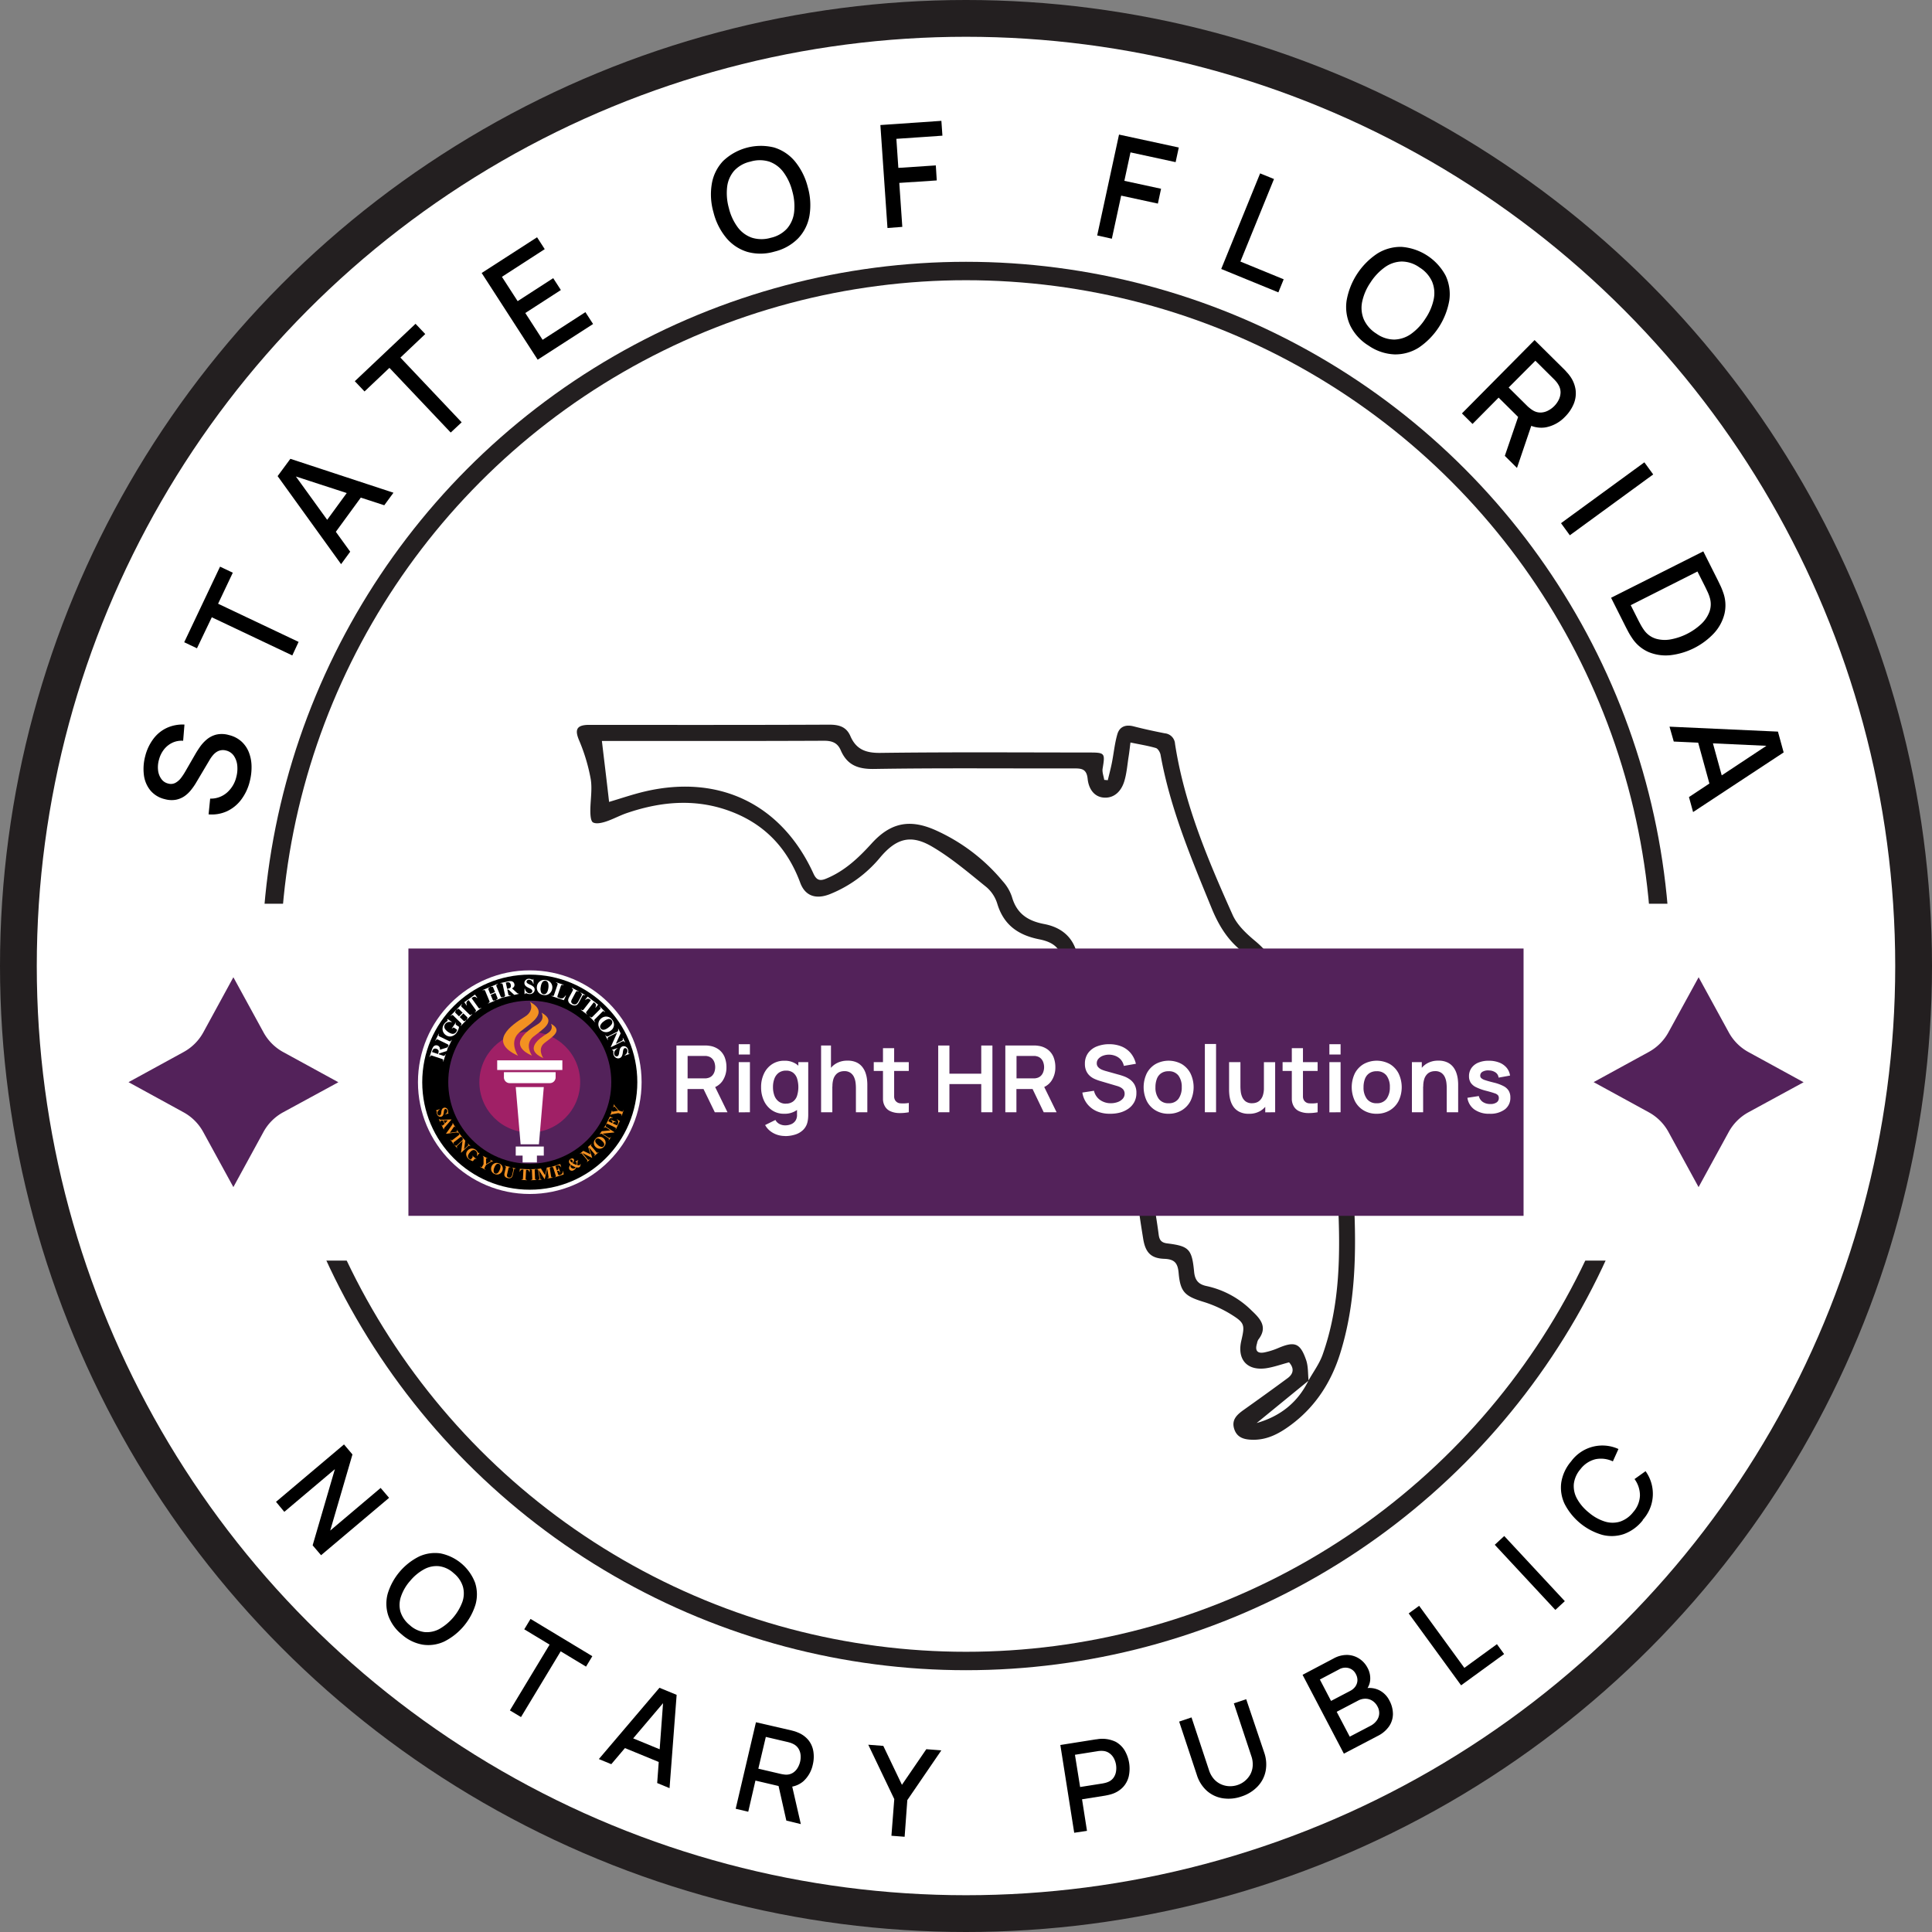 <svg xmlns="http://www.w3.org/2000/svg" viewBox="0 0 781.66 781.66"><rect x="0" y="0" width="781.66" height="781.66" fill="#808080" stroke="none"/><defs><style>.cls-1{fill:#231f20;}.cls-2{fill:#fff;}.cls-3{fill:#53225a;}.cls-4{fill:#f39122;}.cls-5{fill:#a02066;}</style></defs><g id="Layer_2" data-name="Layer 2"><g id="Layer_1-2" data-name="Layer 1"><circle class="cls-1" cx="390.83" cy="390.83" r="390.83"/><circle class="cls-2" cx="390.83" cy="390.83" r="375.95"/><path d="M111.67,607.62l27.51-23.22,3.42,4.05-9,30.8L154,602l3.42,4-27.52,23.22-3.41-4,9-30.82-20.46,17.27Z"/><path d="M162.56,661.29a17.16,17.16,0,0,1-5.5-7.74,15.36,15.36,0,0,1-.19-8.79,24.91,24.91,0,0,1,12.65-15,15.38,15.38,0,0,1,8.69-1.28,19,19,0,0,1,14,11.87,15.24,15.24,0,0,1,.19,8.78,25,25,0,0,1-12.65,15,15.21,15.21,0,0,1-8.69,1.28A17.08,17.08,0,0,1,162.56,661.29Zm3.21-3.8a10.8,10.8,0,0,0,5.95,2.82,10.61,10.61,0,0,0,6.05-1.25,21.06,21.06,0,0,0,9.32-11,10.46,10.46,0,0,0,.2-6.13,11.23,11.23,0,0,0-3.74-5.45,10.74,10.74,0,0,0-5.94-2.82,10.44,10.44,0,0,0-6,1.24,19.44,19.44,0,0,0-5.67,4.7,18.5,18.5,0,0,0-3.7,6.32A10.36,10.36,0,0,0,162,652,11.35,11.35,0,0,0,165.77,657.49Z"/><path d="M206.3,692l16.06-26.61-10.25-6.19,2.54-4.21,25,15.08-2.55,4.22-10.25-6.19-16.06,26.6Z"/><path d="M242.29,711.69l24.52-28.84,6.95,2.86-2.87,37.75-5-2.07,2.53-34.48,1.24.52-22.34,26.33Zm8.71-5.2,1.86-4.53,17.39,7.15-1.86,4.53Z"/><path d="M297.65,731.8l8.2-35L320,700.06l1.26.33a11,11,0,0,1,1.4.5,10.62,10.62,0,0,1,4.41,3.13,9.64,9.64,0,0,1,2,4.56,13.56,13.56,0,0,1-.23,5.39,12.52,12.52,0,0,1-3.83,6.72,9.79,9.79,0,0,1-7.31,2.28l-2.13-.24-9.93-2.33L302.73,733Zm9.16-16.22,8.88,2.08c.32.08.69.15,1.1.21A7.88,7.88,0,0,0,318,718a5.08,5.08,0,0,0,2.82-.76,5.93,5.93,0,0,0,1.9-2,8.81,8.81,0,0,0,1-2.48,8.48,8.48,0,0,0,.19-2.67,6,6,0,0,0-.83-2.58,5.1,5.1,0,0,0-2.19-1.94,7.13,7.13,0,0,0-1.09-.46c-.39-.12-.75-.22-1.07-.3l-8.89-2.08Zm11.33,21-3.57-15.88,5.44-.11L324,738Z"/><path d="M360.66,742.72l1.15-14.83-10.52-22,6.08.47,7.54,15.75,9.86-14.41,6.08.47L367.09,728.3,366,743.13Z"/><path d="M434.61,741.51,429,706l14.37-2.28c.35,0,.78-.11,1.29-.16a12.58,12.58,0,0,1,6.76,1.16,9.76,9.76,0,0,1,3.59,3.46,14.6,14.6,0,0,1,1.67,10.49,9.71,9.71,0,0,1-2.35,4.4,10.73,10.73,0,0,1-4.63,2.81c-.45.14-.93.27-1.45.38s-.93.2-1.26.25l-9.21,1.46,2,12.77ZM437,723l9-1.42c.32-.06.69-.13,1.09-.23a7.72,7.72,0,0,0,1.12-.36,5,5,0,0,0,2.32-1.77,5.89,5.89,0,0,0,1-2.53,8.6,8.6,0,0,0,0-2.68,8.5,8.5,0,0,0-.83-2.54,5.91,5.91,0,0,0-1.75-2.07,5,5,0,0,0-2.76-1,6.6,6.6,0,0,0-1.18,0c-.41,0-.77.08-1.1.13l-9,1.43Z"/><path d="M502.25,726.84a15.63,15.63,0,0,1-7.63.7,12.66,12.66,0,0,1-6.34-3,14.35,14.35,0,0,1-4.06-6.44l-7.15-21.57,5-1.69,7.07,21.33a10.2,10.2,0,0,0,2,3.61,8.6,8.6,0,0,0,2.89,2.12,9,9,0,0,0,3.33.77,9.45,9.45,0,0,0,3.31-.47,9.07,9.07,0,0,0,2.95-1.62,9.38,9.38,0,0,0,2.2-2.61,8.44,8.44,0,0,0,1-3.43,10,10,0,0,0-.55-4.06l-7.07-21.33,5-1.67L511.46,709a14.48,14.48,0,0,1,.59,7.58,12.55,12.55,0,0,1-3.27,6.23A15.54,15.54,0,0,1,502.25,726.84Z"/><path d="M543.71,709.5,527,677.61,539.54,671a11,11,0,0,1,5.74-1.43,9.32,9.32,0,0,1,4.78,1.58,9.72,9.72,0,0,1,3.2,3.58,8.86,8.86,0,0,1,1.08,5.2,7.36,7.36,0,0,1-2.15,4.4l-.61-1.06a9.06,9.06,0,0,1,6.23.47,9.22,9.22,0,0,1,4.3,4.23,11.5,11.5,0,0,1,1.45,5.48,8.94,8.94,0,0,1-1.56,5,12.1,12.1,0,0,1-4.56,3.87Zm-5.19-21.33,7.77-4.07a5.75,5.75,0,0,0,2.05-1.74,4.62,4.62,0,0,0,.85-2.36,5,5,0,0,0-.64-2.7,4.57,4.57,0,0,0-2.84-2.4,5.13,5.13,0,0,0-4,.54L534,679.51Zm7.57,14.46,8.33-4.36a7.2,7.2,0,0,0,2.51-2.08,5.16,5.16,0,0,0,1.07-2.75,5.43,5.43,0,0,0-.67-3,6.06,6.06,0,0,0-2-2.27,5.18,5.18,0,0,0-2.78-.89,6.15,6.15,0,0,0-3.13.78l-8.61,4.51Z"/><path d="M591.14,681.86l-21.2-29.1,4.23-3.07,18.29,25.11,13.18-9.59,2.9,4Z"/><path d="M629.27,651.35,604.76,625l3.83-3.55,24.51,26.36Z"/><path d="M664.65,615.05a17.11,17.11,0,0,1-7.66,5.61,15.31,15.31,0,0,1-8.78.31,24.88,24.88,0,0,1-15.15-12.43,15.4,15.4,0,0,1-1.4-8.68,17.18,17.18,0,0,1,4-8.61,15.65,15.65,0,0,1,19.14-5l-2.26,5a11.2,11.2,0,0,0-7-.88,10.87,10.87,0,0,0-6.08,4,11.19,11.19,0,0,0-2.71,6,10.47,10.47,0,0,0,1.3,6,18.74,18.74,0,0,0,4.76,5.58,18.52,18.52,0,0,0,6.39,3.61,10.48,10.48,0,0,0,6.17.09,11.31,11.31,0,0,0,5.39-3.85,10.71,10.71,0,0,0,2.74-6.75,11.22,11.22,0,0,0-2.19-6.64l4.46-3.19a15.66,15.66,0,0,1-1.17,19.74Z"/><path d="M101.06,316.1a20.18,20.18,0,0,1-3.51,7.47,15.24,15.24,0,0,1-5.77,4.67,14.79,14.79,0,0,1-7.39,1.24l.64-6.37a9.93,9.93,0,0,0,6.76-2.4,12.11,12.11,0,0,0,3.82-6.36,13.1,13.1,0,0,0,.38-4.69,8.3,8.3,0,0,0-1.38-3.87,5.31,5.31,0,0,0-3.15-2.14,4.72,4.72,0,0,0-3.78.55,6.77,6.77,0,0,0-1.5,1.32,13.4,13.4,0,0,0-1.33,1.86L79.14,317a25.31,25.31,0,0,1-2,2.8,12.23,12.23,0,0,1-2.62,2.4,9.29,9.29,0,0,1-3.44,1.38,10.12,10.12,0,0,1-4.41-.26,10.71,10.71,0,0,1-5.84-3.54,12.24,12.24,0,0,1-2.61-6.22,20.1,20.1,0,0,1,.55-7.7,19.48,19.48,0,0,1,3.34-7,14.39,14.39,0,0,1,5.4-4.37,15.34,15.34,0,0,1,7.12-1.34l-.53,6.56a8.67,8.67,0,0,0-4.38.8,9.53,9.53,0,0,0-3.39,2.73,11.28,11.28,0,0,0-2,4.09,11,11,0,0,0-.38,4.29,7.37,7.37,0,0,0,1.3,3.5A4.67,4.67,0,0,0,68,317a3.89,3.89,0,0,0,3-.29,7.31,7.31,0,0,0,2.27-2A24.77,24.77,0,0,0,75,312.08l4-6.93c.5-.87,1.12-1.85,1.86-2.92a15.6,15.6,0,0,1,2.73-3,9.73,9.73,0,0,1,3.84-2,10.23,10.23,0,0,1,5.18.16A11.56,11.56,0,0,1,97.69,300a11.68,11.68,0,0,1,3,4.37,16.13,16.13,0,0,1,1.08,5.56A22.88,22.88,0,0,1,101.06,316.1Z"/><path d="M118.26,265.18,85.69,249.74l-6,12.55-5.16-2.45,14.5-30.58,5.16,2.45-5.95,12.55,32.57,15.44Z"/><path d="M138,228.25l-25.68-35.62,5.16-7,41.71,13.72-3.72,5.07L117.31,192l.93-1.26,23.45,32.47ZM134.53,217l-4.59-3.36L142.82,196l4.59,3.36Z"/><path d="M182.35,175l-24.79-26.17-10.08,9.55-3.93-4.15L168.12,131l3.93,4.15L162,144.68l24.78,26.18Z"/><path d="M217.54,145.53l-22.66-35.08L217.29,96l3.1,4.8L203.07,112l6.36,9.84,14.39-9.3,3.1,4.8-14.39,9.3,7,10.84,17.32-11.19,3.1,4.8Z"/><path d="M313.34,101.79a19.87,19.87,0,0,1-11,.11,17.85,17.85,0,0,1-8.49-5.64,26,26,0,0,1-5.19-10.38A26.06,26.06,0,0,1,288,74.29a17.74,17.74,0,0,1,4.53-9.12,22.15,22.15,0,0,1,20.61-5.51,17.62,17.62,0,0,1,8.49,5.64,26.53,26.53,0,0,1,5.18,10.38,26.35,26.35,0,0,1,.69,11.58,17.64,17.64,0,0,1-4.54,9.13A19.91,19.91,0,0,1,313.34,101.79Zm-1.5-5.58a12.46,12.46,0,0,0,6.63-3.79,12.25,12.25,0,0,0,2.82-6.58,22.11,22.11,0,0,0-.74-8.49,21.81,21.81,0,0,0-3.59-7.7,12.21,12.21,0,0,0-5.72-4.26,13,13,0,0,0-7.65,0A12.58,12.58,0,0,0,297,69.12a12.19,12.19,0,0,0-2.82,6.58,22.42,22.42,0,0,0,.72,8.52,21.49,21.49,0,0,0,3.56,7.71,12.12,12.12,0,0,0,5.74,4.24A13.15,13.15,0,0,0,311.84,96.21Z"/><path d="M359.06,92.25l-2.87-41.66,24.68-1.7.42,6-18.63,1.28.8,11.75,15.16-1L379,73l-15.16,1,1.22,17.79Z"/><path d="M443.91,95.26l8.83-40.81,24.18,5.23-1.28,5.92-18.26-3.95L454.9,73.16l14.85,3.21-1.29,6-14.85-3.22-3.77,17.43Z"/><path d="M494.09,108.82l15.74-38.67,5.61,2.28-13.59,33.39L519.36,113l-2.15,5.29Z"/><path d="M553.75,139.86a19.81,19.81,0,0,1-7.45-8.11,17.82,17.82,0,0,1-1.49-10.08,28.78,28.78,0,0,1,12.4-19.06A17.79,17.79,0,0,1,567,99.88a22.11,22.11,0,0,1,17.88,11.63,17.65,17.65,0,0,1,1.48,10.08A29,29,0,0,1,574,140.65a17.75,17.75,0,0,1-9.82,2.73A19.84,19.84,0,0,1,553.75,139.86ZM556.9,135a12.46,12.46,0,0,0,7.25,2.38,12.28,12.28,0,0,0,6.78-2.3,22.25,22.25,0,0,0,5.81-6.24,21.87,21.87,0,0,0,3.33-7.82,12.2,12.2,0,0,0-.67-7.09,13,13,0,0,0-5.08-5.72,12.49,12.49,0,0,0-7.24-2.4,12.14,12.14,0,0,0-6.78,2.31,22.54,22.54,0,0,0-5.85,6.22,21.72,21.72,0,0,0-3.35,7.81,12.15,12.15,0,0,0,.69,7.1A13.2,13.2,0,0,0,556.9,135Z"/><path d="M591.48,167.26l29.39-29.67,12,11.88c.29.28.64.65,1,1.09A11.74,11.74,0,0,1,635,151.9a12.4,12.4,0,0,1,2.46,5.78,11.22,11.22,0,0,1-.76,5.74,16,16,0,0,1-3.5,5.18,14.53,14.53,0,0,1-7.87,4.31,11.34,11.34,0,0,1-8.61-2.18l-2-1.53-8.4-8.33-10.55,10.65Zm17.35,17.18,6.11-17.87,5.44,3.2-6.63,19.55Zm1.55-27.65,7.52,7.45q.4.4,1,.87a9.88,9.88,0,0,0,1.1.8,5.82,5.82,0,0,0,3.25,1,6.75,6.75,0,0,0,3.06-.78,9.76,9.76,0,0,0,4.32-4.36,7,7,0,0,0,.75-3.06,6,6,0,0,0-1-3.24,7,7,0,0,0-.8-1.12c-.31-.36-.6-.68-.88-.95l-7.51-7.45Z"/><path d="M631.56,211.67l33.73-24.62,3.57,4.9-33.73,24.62Z"/><path d="M651.82,241.85l37.31-18.78L695,234.75l.94,1.95a25.31,25.31,0,0,1,1.16,2.81,15.18,15.18,0,0,1,.57,8.94,18,18,0,0,1-4.29,7.83,28.74,28.74,0,0,1-17.46,8.79,18.1,18.1,0,0,1-8.83-1.22,15.23,15.23,0,0,1-6.83-5.8,26,26,0,0,1-1.57-2.6q-.74-1.41-1-1.92Zm7.95,3,3.09,6.14c.3.58.66,1.27,1.11,2.07a19.24,19.24,0,0,0,1.29,2,9.1,9.1,0,0,0,4.8,3.38,13.08,13.08,0,0,0,6.06.21,24.72,24.72,0,0,0,12.1-6.12,13.17,13.17,0,0,0,3.39-5,9.07,9.07,0,0,0,.12-5.79,14.85,14.85,0,0,0-.87-2.28c-.39-.83-.72-1.53-1-2.1l-3.09-6.14Z"/><path d="M675.46,294l43.87,2,2.31,8.42L685,328.55l-1.67-6.07,33.44-22.13.41,1.51-40-1.84Zm11,4.3,5.48-1.51,5.77,21-5.48,1.51Z"/><circle class="cls-1" cx="390.83" cy="390.83" r="284.91"/><circle class="cls-2" cx="390.83" cy="390.83" r="277.46"/><rect class="cls-2" x="39.35" y="365.64" width="702.96" height="144.38"/><path class="cls-1" d="M521.53,551.18c-3.3.87-6.38,2-9.54,2.43-7.58.95-11.52-3.71-9.77-11.19,1.48-6.4,1.39-7.2-4.19-10.67a48.52,48.52,0,0,0-11-5c-7.53-2.31-9.49-3.9-10.17-11.7-.36-4.07-1.66-5.59-5.85-5.75-5.43-.2-7.61-2.64-8.49-8.09s-1.73-10.73-2.29-16.13c-.28-2.69-1.16-4.17-4-3.56-4.46.95-7.48-1.17-10.3-4.26a37.69,37.69,0,0,1-10.39-25c-.08-2.71,0-5.43.22-8.15.18-3-.37-4.68-4.11-4.84-5.19-.22-8-3.87-7.31-9.72.81-7.14,2.42-14.17,3.52-21.28a138,138,0,0,0,2-16.52c.23-7-2.43-10.34-9.36-11.71-8.49-1.68-14.38-5.75-17-14.36a14.34,14.34,0,0,0-4.37-6.74c-7.15-5.77-14.21-11.84-22.09-16.45-8.56-5-14.38-3.28-20.82,4.28a51,51,0,0,1-20.49,15c-5.6,2.19-10,.8-12-4.71-5-13.41-13.71-23-26.93-28.32-14.31-5.78-28.72-4.69-43,.15-3,1-5.72,2.54-8.68,3.51-1.65.53-3.87,1.05-5.18.35-.95-.5-1.09-3-1.1-4.65,0-4.34.85-8.8.14-13a73.67,73.67,0,0,0-4.76-15.75c-1.65-4-1-5.88,3.45-6.07.81,0,1.63,0,2.45,0,31.8,0,63.6.06,95.4-.09,4,0,6.92.88,8.54,4.63,2.34,5.41,6.26,6.87,12.17,6.79,28.13-.36,56.26-.17,84.39-.15,6.46,0,6.53.21,5.48,6.53-.23,1.43.42,3,.66,4.54l1.44.13c.56-2.37,1.2-4.73,1.67-7.12.76-3.83,1.11-7.76,2.2-11.49.86-3,3.27-4,6.48-3.2,4.2,1.09,8.45,2,12.71,2.84a4.54,4.54,0,0,1,4.14,4.26c3.75,24.42,13.33,46.94,23.32,69.24,1.84,4.11,5.63,7.63,9.21,10.61,7,5.85,10.81,12.94,9.93,22-.87,8.91,1.56,16.77,5.76,24.5,5.64,10.38,10.58,21.13,16.16,31.54,4.49,8.37,7.53,16.9,8,26.57,1,21,.78,41.86-5.55,62.14-3.6,11.53-9.9,21.43-19.71,28.78-4.51,3.39-9.35,6.14-15.21,6.18-3.4,0-6.7-.53-7.94-4.3s1.09-5.84,3.77-7.76c6-4.26,11.91-8.51,17.8-12.86C523.51,555.7,523.57,553.45,521.53,551.18Zm7.85,7.39c1.94-3.47,4.4-6.76,5.72-10.45,7.14-20.12,7.23-41,6.23-62A52.45,52.45,0,0,0,534.65,463c-6-10.95-11.21-22.32-17.1-33.33-4.4-8.22-7.11-16.63-6.1-26.09a18.43,18.43,0,0,0-8-18c-6.39-4.6-10.31-10.95-13.25-18.16-8.28-20.24-16.77-40.38-20.66-62.07-.19-1-1.05-2.46-1.89-2.71-3.21-.93-6.54-1.46-10.28-2.23-.28,2.14-.45,3.85-.72,5.54-.56,3.47-.79,7.05-1.85,10.37-1.17,3.66-3.86,6.59-8,6.39-4.36-.21-6.38-3.91-6.75-7.57-.41-4.15-2.53-4.26-5.68-4.25-26.91.07-53.82-.22-80.72.22-6.6.1-10.92-1.6-13.51-7.59-1.29-3-3.5-3.83-6.79-3.82-28.81.14-57.62.08-86.43.08h-3.4c1,8.5,2,16.58,2.91,24.66,4.76-1.4,9.62-3.09,14.61-4.25,30.12-7,55.28,5.29,68.07,33.24,1.13,2.47,2.39,3.17,5,2.11,7.54-3.06,13.17-8.38,18.53-14.28,7.49-8.26,15.11-10,25.36-5.6a75.36,75.36,0,0,1,27.73,20.92,17.67,17.67,0,0,1,3.68,6.27c1.92,6.73,6.33,9.72,13.05,11,9.06,1.73,13.68,7.78,13.93,17a51.07,51.07,0,0,1-.63,9.73c-1.49,9.1-3.25,18.17-4.85,27.25-.52,2.93-.58,5.3,3.74,5.31s7.05,3.17,7.42,7.7a55.3,55.3,0,0,1-.1,8.14,31.09,31.09,0,0,0,3.71,16.9c3.13,5.84,6.76,10.9,14.79,9.1,3.53-.79,5.06,1.19,5.46,4.75.75,6.6,2,13.15,2.85,19.74.29,2.27,1.11,3.3,3.46,3.59,8.82,1.1,10,2.3,10.88,11.46.32,3.34,1.67,5.09,5,5.79a36.88,36.88,0,0,1,18.35,10C510,533.62,513,537,509.09,542a4.61,4.61,0,0,0-.52,1.53c-.94,3,.19,4.23,3.17,3.6a29.15,29.15,0,0,0,5.39-1.72c6.68-2.84,8.93-2.07,11.3,4.82.9,2.59.71,5.56,1,8.35l-21,17.16C517.88,573.05,525,567.51,529.38,558.57Z"/><rect class="cls-3" x="165.24" y="383.76" width="451.17" height="108.15"/><circle class="cls-2" cx="214.34" cy="437.83" r="45.24"/><circle cx="214.34" cy="437.83" r="43.51"/><path class="cls-4" d="M181.54,450.42l-1.4.51,0-.12a1.61,1.61,0,0,0,.7-.74,1.21,1.21,0,0,0,.06-.87.8.8,0,0,0-.34-.45.58.58,0,0,0-.46-.05.44.44,0,0,0-.22.15,1,1,0,0,0-.19.39,6.75,6.75,0,0,0-.14.8,3.17,3.17,0,0,1-.34,1.23,1.2,1.2,0,0,1-.66.51,1.26,1.26,0,0,1-1-.1,1.57,1.57,0,0,1-.74-.92,2.74,2.74,0,0,1-.09-.39,2.79,2.79,0,0,1,0-.49.67.67,0,0,0,0-.27.4.4,0,0,0-.12-.15.43.43,0,0,0-.24-.08l0-.12,1.6-.54,0,.11a2,2,0,0,0-.85.88,1.25,1.25,0,0,0-.06,1,.78.78,0,0,0,.38.49.58.58,0,0,0,.51.06.56.56,0,0,0,.26-.18.75.75,0,0,0,.18-.33,4.27,4.27,0,0,0,.14-.68,4.55,4.55,0,0,1,.2-1,1.44,1.44,0,0,1,.31-.54,1.27,1.27,0,0,1,.49-.32,1.22,1.22,0,0,1,1,.08,1.4,1.4,0,0,1,.67.81,1.58,1.58,0,0,1,.09.42,2,2,0,0,1,0,.4.87.87,0,0,0,0,.33.2.2,0,0,0,.09.11.59.59,0,0,0,.27,0Z"/><path class="cls-4" d="M179.86,454.74l-.68-1.42-.47,0a.8.8,0,0,0-.36.08.28.28,0,0,0-.19.25,1.68,1.68,0,0,0,.12.43l-.11,0-.64-1.33.11-.06a.61.61,0,0,0,.35.27,2.45,2.45,0,0,0,.77.06l3.9-.11,0,.06-2.6,3a2.1,2.1,0,0,0-.42.63.49.49,0,0,0,0,.33l-.11.05-.94-1.94.11-.05,0,.08a.74.74,0,0,0,.22.29.17.17,0,0,0,.17,0,.23.23,0,0,0,.1-.07,1.11,1.11,0,0,0,.18-.19Zm.17-.2,1.1-1.26-1.68,0Z"/><path class="cls-4" d="M185.66,458.38l-.1.07a.7.7,0,0,0-.45-.23,4.56,4.56,0,0,0-.88,0l-3.7.5-.06-.09,2.21-3.17a5.51,5.51,0,0,0,.44-.71.52.52,0,0,0-.07-.38l.11-.06,1.12,1.81-.1.07,0-.07a.69.69,0,0,0-.27-.29.15.15,0,0,0-.16,0,.31.31,0,0,0-.1.1s-.13.17-.28.37l-1.38,2,2.14-.29.51-.09a.76.76,0,0,0,.2-.08.33.33,0,0,0,.12-.14.3.3,0,0,0,0-.19.75.75,0,0,0-.15-.34l.11-.07Z"/><path class="cls-4" d="M183.72,462.88l-.09.07-1.43-1.84.1-.08.09.12a.61.61,0,0,0,.24.2.3.3,0,0,0,.21,0,1.38,1.38,0,0,0,.35-.22l2.32-1.79a1.67,1.67,0,0,0,.32-.29.36.36,0,0,0,0-.21.64.64,0,0,0-.13-.28l-.1-.11.1-.08,1.43,1.85-.1.07-.09-.11a.53.53,0,0,0-.25-.21.27.27,0,0,0-.2,0,1.23,1.23,0,0,0-.35.22l-2.33,1.8a1.26,1.26,0,0,0-.31.29.34.34,0,0,0,0,.21.66.66,0,0,0,.13.27Z"/><path class="cls-4" d="M188.25,461.48l-.49,3.5,1.39-1.32a.87.87,0,0,0,.31-.46.62.62,0,0,0-.23-.51l.09-.08,1,1.07-.09.08a1.17,1.17,0,0,0-.33-.21.41.41,0,0,0-.24,0,1.09,1.09,0,0,0-.36.27l-2.7,2.55-.08-.08.63-4.74-2.06,1.95a.62.62,0,0,0-.26.48.7.7,0,0,0,.18.39l.07.07-.08.09-1.09-1.15.09-.09a.69.69,0,0,0,.46.27.71.71,0,0,0,.46-.24l2.29-2.16,0-.15a.94.94,0,0,0,0-.34.84.84,0,0,0-.17-.27l.09-.09Z"/><path class="cls-4" d="M194,466.49l-1,1.22-.09-.07a2,2,0,0,0,.09-1.18,1.58,1.58,0,0,0-.54-.87,1.32,1.32,0,0,0-.82-.3,1.58,1.58,0,0,0-.86.32,4.21,4.21,0,0,0-1.34,1.69,1.3,1.3,0,0,0-.06.86,1.43,1.43,0,0,0,.48.68l.28.18a2.52,2.52,0,0,0,.33.14l.58-.73a1.21,1.21,0,0,0,.19-.28.41.41,0,0,0,0-.21.6.6,0,0,0-.18-.22l-.09-.07.08-.09,1.69,1.35-.08.1a1,1,0,0,0-.31-.17.36.36,0,0,0-.22,0,1.4,1.4,0,0,0-.22.22l-.58.73a4,4,0,0,1-.87-.34,4.44,4.44,0,0,1-.81-.52,2.69,2.69,0,0,1-.71-.8,2.46,2.46,0,0,1-.29-.81,2.21,2.21,0,0,1,0-.81,2.23,2.23,0,0,1,.46-.94,2.32,2.32,0,0,1,1.61-.88,2.43,2.43,0,0,1,1.82.57,3,3,0,0,1,.44.42,3.58,3.58,0,0,1,.27.41,1.81,1.81,0,0,0,.22.33.28.28,0,0,0,.18.06.56.56,0,0,0,.27-.11Z"/><path class="cls-4" d="M199.53,469.86l-.06.11a.69.69,0,0,0-.36-.05,3.42,3.42,0,0,0-.82.41l-1.62.95-.52,1a1.55,1.55,0,0,0-.17.39.31.31,0,0,0,.05.2.6.6,0,0,0,.22.19l.22.12-.06.11-2.19-1.2.06-.11.2.11a.51.51,0,0,0,.31.09.3.3,0,0,0,.19-.07,1,1,0,0,0,.23-.35l.43-.78v-2.18a2.5,2.5,0,0,0-.07-.8.5.5,0,0,0-.25-.25l.06-.11,1.88,1-.06.11-.09-.05a.47.47,0,0,0-.26-.08.17.17,0,0,0-.13.07,2.28,2.28,0,0,0-.05.64V471l1.35-.8a1.63,1.63,0,0,0,.57-.43.17.17,0,0,0,0-.17.79.79,0,0,0-.31-.28l.06-.11Z"/><path class="cls-4" d="M201.85,470.69a2.17,2.17,0,0,1,1.39,1.19,2.24,2.24,0,0,1,0,1.78,2.33,2.33,0,0,1-1,1.22,2.18,2.18,0,0,1-2,.14,2.25,2.25,0,0,1-1.45-1.42,2.35,2.35,0,0,1,.06-1.61,2.23,2.23,0,0,1,1.22-1.31A2.17,2.17,0,0,1,201.85,470.69Zm0,.21a1,1,0,0,0-1.09.25,3.35,3.35,0,0,0-.77,1.28,2.87,2.87,0,0,0-.22,1.72.9.9,0,0,0,.59.64,1,1,0,0,0,.59,0,1.4,1.4,0,0,0,.66-.47,3.89,3.89,0,0,0,.58-1.07,3.94,3.94,0,0,0,.31-1.3,1.22,1.22,0,0,0-.17-.73A1,1,0,0,0,201.81,470.9Z"/><path class="cls-4" d="M204.24,471.64l2.24.51,0,.12-.11,0a.82.82,0,0,0-.36,0,.34.34,0,0,0-.17.11,1.55,1.55,0,0,0-.14.46l-.49,2.13a2.2,2.2,0,0,0-.09.79.78.78,0,0,0,.22.38.91.91,0,0,0,.48.24,1.06,1.06,0,0,0,.64,0,1,1,0,0,0,.47-.35,2.71,2.71,0,0,0,.35-.94l.4-1.78a1,1,0,0,0,0-.43.43.43,0,0,0-.12-.21.9.9,0,0,0-.39-.16l0-.12,1.5.34,0,.12-.08,0a.52.52,0,0,0-.33,0,.42.42,0,0,0-.22.18.94.94,0,0,0-.13.36l-.38,1.65a4.09,4.09,0,0,1-.35,1.08,1.26,1.26,0,0,1-.64.51,1.77,1.77,0,0,1-1.13,0,2.06,2.06,0,0,1-.84-.35,1.38,1.38,0,0,1-.47-.66,1.86,1.86,0,0,1,0-.9l.48-2.13a1.66,1.66,0,0,0,.07-.47.34.34,0,0,0-.11-.18.83.83,0,0,0-.37-.14Z"/><path class="cls-4" d="M214.35,473.09l-.07,1.2h-.12a1.79,1.79,0,0,0-.2-.62.9.9,0,0,0-.33-.31,1.2,1.2,0,0,0-.43-.08l-.34,0-.19,3.44a1.53,1.53,0,0,0,0,.43.33.33,0,0,0,.14.15.5.5,0,0,0,.29.08h.15v.12l-2.34-.13v-.12h.15a.58.58,0,0,0,.31-.05.36.36,0,0,0,.15-.15,1.52,1.52,0,0,0,.06-.41l.19-3.44h-.32a1,1,0,0,0-.67.15,1.27,1.27,0,0,0-.4.74h-.13l.07-1.2Z"/><path class="cls-4" d="M217.07,477.29v.12l-2.33.1v-.13h.15a.67.67,0,0,0,.31-.08.33.33,0,0,0,.13-.17,1.8,1.8,0,0,0,0-.41l-.12-2.93a1.94,1.94,0,0,0,0-.43.41.41,0,0,0-.15-.14.56.56,0,0,0-.3-.05h-.15v-.12l2.33-.09v.12h-.15a.57.57,0,0,0-.31.08.27.27,0,0,0-.13.16,1.38,1.38,0,0,0,0,.42l.12,2.93a1.37,1.37,0,0,0,.05.42.34.34,0,0,0,.16.15.62.62,0,0,0,.3.05Z"/><path class="cls-4" d="M220.52,475.47l.72-3.09,1.79-.29,0,.12-.14,0a.59.59,0,0,0-.3.12.34.34,0,0,0-.11.17,1.91,1.91,0,0,0,0,.42l.47,2.9a1.26,1.26,0,0,0,.11.41.29.29,0,0,0,.17.13.59.59,0,0,0,.3,0l.14,0,0,.12-2.29.37,0-.12.14,0a.59.59,0,0,0,.3-.12.32.32,0,0,0,.1-.18,1.08,1.08,0,0,0,0-.41l-.52-3.26-1,4.29h-.08l-2.36-3.71.5,3.1c0,.22.07.35.08.4a.51.51,0,0,0,.23.23.83.83,0,0,0,.46,0l0,.12-1.51.25,0-.12h.05a.88.88,0,0,0,.26-.09.46.46,0,0,0,.17-.17.57.57,0,0,0,.07-.25s0-.14-.05-.33l-.45-2.79a1.78,1.78,0,0,0-.1-.41.37.37,0,0,0-.17-.12.63.63,0,0,0-.31,0l-.14,0,0-.12,1.8-.29Z"/><path class="cls-4" d="M224.73,471.74l.55,1.73.09,0a.7.7,0,0,0,.5-.44,1.64,1.64,0,0,0,0-.83l.12,0,.7,2.22-.11,0a1.86,1.86,0,0,0-.35-.55.72.72,0,0,0-.38-.22,1,1,0,0,0-.49.07l.38,1.19a1.61,1.61,0,0,0,.17.42.24.24,0,0,0,.15.1.64.64,0,0,0,.28,0l.25-.08a1.56,1.56,0,0,0,.87-.58,1.64,1.64,0,0,0,.25-1l.11,0,.24,1.41-3.67,1.17,0-.11.14,0a.58.58,0,0,0,.28-.16.28.28,0,0,0,.08-.19,2,2,0,0,0-.09-.4l-.89-2.8c-.07-.19-.11-.31-.13-.35a.36.36,0,0,0-.17-.13.57.57,0,0,0-.36,0l-.14,0,0-.11,3.56-1.14.4,1.26-.12,0a1.64,1.64,0,0,0-.46-.58,1,1,0,0,0-.56-.15,2.72,2.72,0,0,0-.68.15Z"/><path class="cls-4" d="M232.71,470l1.21-.64.06.11a.66.66,0,0,0-.25.29,1.73,1.73,0,0,0-.08.59,5.25,5.25,0,0,1-.12,1,3.21,3.21,0,0,0,.68.11.65.65,0,0,0,.29-.06.53.53,0,0,0,.24-.49h.15a2,2,0,0,1-.15.93.8.8,0,0,1-.39.4,1.16,1.16,0,0,1-.48.14,2.58,2.58,0,0,1-.69-.1,3.91,3.91,0,0,1-.49.72,2.51,2.51,0,0,1-.61.46,1.35,1.35,0,0,1-1,.17,1,1,0,0,1-.7-.52,1.2,1.2,0,0,1-.1-.93,2.91,2.91,0,0,1,.6-1,2.22,2.22,0,0,1-.31-.3,2.1,2.1,0,0,1-.22-.33,1.13,1.13,0,0,1-.09-.95,1.32,1.32,0,0,1,.67-.75,1.07,1.07,0,0,1,.75-.15.73.73,0,0,1,.5.35.83.83,0,0,1,0,.69,2.56,2.56,0,0,1-.54.85,7.49,7.49,0,0,0,1.62.73,1.52,1.52,0,0,0,0-1.05.3.3,0,0,0-.19-.16.48.48,0,0,0-.31,0Zm-1.24.45a1.27,1.27,0,0,0,.28-.46.54.54,0,0,0-.07-.37,1,1,0,0,0-.46-.46.41.41,0,0,0-.36,0,.33.33,0,0,0-.17.24.47.47,0,0,0,.05.34,1.28,1.28,0,0,0,.21.28A6.12,6.12,0,0,0,231.47,470.41Zm-.44.86a.92.92,0,0,0-.21.38.56.56,0,0,0,.06.44,1.12,1.12,0,0,0,.44.45,1.42,1.42,0,0,0,.61.22,1,1,0,0,0,.53-.1.83.83,0,0,0,.22-.18,2,2,0,0,0,.22-.3A6.64,6.64,0,0,1,231,471.27Z"/><path class="cls-4" d="M238.93,467l-1-3,1.38-1.17.08.1-.11.09a.56.56,0,0,0-.19.26.27.27,0,0,0,0,.2,1.83,1.83,0,0,0,.24.34l1.9,2.24a1.23,1.23,0,0,0,.3.31.34.34,0,0,0,.21,0,.74.74,0,0,0,.27-.15l.11-.09.08.09-1.78,1.5-.08-.09.11-.09a.65.65,0,0,0,.2-.26.37.37,0,0,0,0-.21,2.26,2.26,0,0,0-.24-.34l-2.13-2.52,1.31,4.21-.06.05-3.93-2,2,2.4a2.27,2.27,0,0,0,.28.3.42.42,0,0,0,.31.09.76.76,0,0,0,.41-.21l.08.09-1.17,1-.08-.09,0,0a.6.6,0,0,0,.18-.21.56.56,0,0,0,.06-.23.52.52,0,0,0-.08-.25,2.69,2.69,0,0,0-.21-.26l-1.81-2.16a1.94,1.94,0,0,0-.3-.3.36.36,0,0,0-.21,0,.53.53,0,0,0-.27.15l-.11.09-.08-.1,1.39-1.17Z"/><path class="cls-4" d="M240.89,460.85a2.17,2.17,0,0,1,1.6-.9,2.2,2.2,0,0,1,1.69.58,2.37,2.37,0,0,1,.8,1.35,2.19,2.19,0,0,1-.57,2,2.26,2.26,0,0,1-1.83.88,2.4,2.4,0,0,1-1.5-.61,2.25,2.25,0,0,1-.81-1.6A2.14,2.14,0,0,1,240.89,460.85Zm.18.11a1,1,0,0,0-.13,1.11,3.36,3.36,0,0,0,.94,1.16,2.79,2.79,0,0,0,1.54.8.91.91,0,0,0,.8-.34.88.88,0,0,0,.24-.53,1.4,1.4,0,0,0-.21-.79,3.9,3.9,0,0,0-.8-.91,4.28,4.28,0,0,0-1.11-.74,1.27,1.27,0,0,0-.74-.09A1,1,0,0,0,241.07,461Z"/><path class="cls-4" d="M243.44,457.66l3.52-.33-1.61-1.05a.9.9,0,0,0-.52-.2.63.63,0,0,0-.44.34l-.1-.07.8-1.23.1.07a1,1,0,0,0-.12.37.36.36,0,0,0,.07.23,1.38,1.38,0,0,0,.34.28l3.11,2-.06.1-4.75.49,2.37,1.55a.54.54,0,0,0,.86-.13l.06-.08.1.06-.86,1.33-.1-.07a.72.72,0,0,0,.15-.51.69.69,0,0,0-.34-.4l-2.64-1.72-.15,0a.79.79,0,0,0-.33.08.81.81,0,0,0-.22.23l-.1-.07Z"/><path class="cls-4" d="M246.1,453.62l1.63.79,0-.08a.7.7,0,0,0,0-.67,1.56,1.56,0,0,0-.6-.56l.05-.11,2.1,1,0,.12a1.81,1.81,0,0,0-.63-.13.73.73,0,0,0-.43.13,1,1,0,0,0-.28.4l1.13.54a1.48,1.48,0,0,0,.42.17.28.28,0,0,0,.17,0,.8.8,0,0,0,.17-.23l.11-.24a1.66,1.66,0,0,0,.18-1,1.63,1.63,0,0,0-.56-.87l0-.11,1.19.8L249.14,457l-.11-.05.07-.14a.63.63,0,0,0,.07-.31.31.31,0,0,0-.08-.19,1.83,1.83,0,0,0-.36-.21l-2.64-1.28-.34-.14a.28.28,0,0,0-.22,0,.63.63,0,0,0-.23.27l-.06.13-.11,0,1.62-3.36,1.19.57-.05.11a1.72,1.72,0,0,0-.75-.06,1.1,1.1,0,0,0-.49.31,3.16,3.16,0,0,0-.35.59Z"/><path class="cls-4" d="M248.48,446.77l.11,0a.71.71,0,0,0,0,.36,3.11,3.11,0,0,0,.55.73l1.22,1.43,1,.34a1.39,1.39,0,0,0,.42.1.28.28,0,0,0,.19-.09.55.55,0,0,0,.15-.24l.08-.24.11,0-.79,2.37-.11,0,.07-.22a.61.61,0,0,0,0-.32.33.33,0,0,0-.1-.18,1.47,1.47,0,0,0-.39-.16l-.84-.29-2.15.39a2.87,2.87,0,0,0-.77.21.59.59,0,0,0-.21.29l-.11,0,.68-2,.11,0,0,.09a.5.5,0,0,0,0,.28c0,.06,0,.1.09.11a1.68,1.68,0,0,0,.64-.06l1.66-.3-1-1.18c-.25-.3-.42-.46-.53-.49a.16.16,0,0,0-.16,0,.79.79,0,0,0-.23.36l-.11,0Z"/><path class="cls-2" d="M177.5,426.54l1.57.52a1.81,1.81,0,0,0,.59.13.43.43,0,0,0,.25-.14,1.2,1.2,0,0,0,.24-.5l.16.05-.95,2.87-.15-.05a1.43,1.43,0,0,0,.1-.55.43.43,0,0,0-.13-.26,1.73,1.73,0,0,0-.55-.24l-3.62-1.2a2,2,0,0,0-.59-.14.45.45,0,0,0-.26.14,1.63,1.63,0,0,0-.24.5l-.15-.05.86-2.6a5.64,5.64,0,0,1,.63-1.44A1.55,1.55,0,0,1,176,423a1.43,1.43,0,0,1,1,0,1.41,1.41,0,0,1,.88.79,2.12,2.12,0,0,1,.12.92l2.33-.72a4.1,4.1,0,0,0,.59-.22.79.79,0,0,0,.27-.35l.15.05-.58,1.76-3.15,1Zm-2.74-.91,2.45.81.08-.23a2.85,2.85,0,0,0,.17-.9.85.85,0,0,0-.23-.57,1.4,1.4,0,0,0-.66-.4,1.38,1.38,0,0,0-1,0,1.34,1.34,0,0,0-.62.86Z"/><path class="cls-2" d="M182.62,420.74l.15.07-1.35,2.77-.14-.07.08-.18a.75.75,0,0,0,.1-.41.37.37,0,0,0-.11-.24,1.84,1.84,0,0,0-.47-.29l-3.49-1.69a1.71,1.71,0,0,0-.53-.2.41.41,0,0,0-.26.08,1,1,0,0,0-.25.32l-.08.18-.15-.07,1.35-2.77.15.07-.09.17a.87.87,0,0,0-.1.41.49.49,0,0,0,.11.26,2.35,2.35,0,0,0,.47.28l3.49,1.69a1.71,1.71,0,0,0,.53.2.36.36,0,0,0,.26-.09.82.82,0,0,0,.25-.31Z"/><path class="cls-2" d="M181.08,412.29l1.72,1.16-.09.13a2.59,2.59,0,0,0-1.56,0,2.11,2.11,0,0,0-1.08.81,1.69,1.69,0,0,0-.3,1.12,2,2,0,0,0,.51,1.09,5,5,0,0,0,1,.91,5.08,5.08,0,0,0,1.34.67,1.7,1.7,0,0,0,1.14,0,1.83,1.83,0,0,0,.84-.71,2,2,0,0,0,.21-.38c0-.14.1-.3.14-.46l-1-.68a1.38,1.38,0,0,0-.4-.21.48.48,0,0,0-.27.06.79.79,0,0,0-.27.25l-.08.13-.14-.09,1.6-2.37.13.09a1.77,1.77,0,0,0-.18.42.46.46,0,0,0,.08.29,1.39,1.39,0,0,0,.31.26l1,.68a5.56,5.56,0,0,1-.34,1.19,6.74,6.74,0,0,1-.6,1.12,3.59,3.59,0,0,1-1,1,3.24,3.24,0,0,1-1,.47,2.75,2.75,0,0,1-1.06.09,2.91,2.91,0,0,1-1.28-.5,3,3,0,0,1-1.35-2,3.25,3.25,0,0,1,.55-2.46,4.67,4.67,0,0,1,.5-.61,3.62,3.62,0,0,1,.51-.41,2,2,0,0,0,.42-.33.34.34,0,0,0,0-.23.84.84,0,0,0-.17-.35Z"/><path class="cls-2" d="M186,411.48l1.3,1.27a1.5,1.5,0,0,0,.43.36.44.44,0,0,0,.28,0,.78.78,0,0,0,.34-.22l.14-.14.11.12-2.16,2.19-.11-.11.14-.14a.88.88,0,0,0,.22-.36.44.44,0,0,0,0-.27,1.87,1.87,0,0,0-.35-.42l-2.77-2.71a2,2,0,0,0-.43-.36.44.44,0,0,0-.28,0,.78.78,0,0,0-.34.22l-.13.14-.12-.11,2.16-2.2.11.11-.13.14a.81.81,0,0,0-.23.36.44.44,0,0,0,0,.27,1.61,1.61,0,0,0,.35.42l1.19,1.17,1.46-1.48L186,408.56a1.75,1.75,0,0,0-.44-.36.41.41,0,0,0-.27,0,.78.78,0,0,0-.34.22l-.13.14-.12-.12,2.16-2.19.11.11-.13.14a.73.73,0,0,0-.23.36.44.44,0,0,0,0,.27,1.61,1.61,0,0,0,.35.42l2.77,2.71a2,2,0,0,0,.43.36.44.44,0,0,0,.28,0,.78.78,0,0,0,.34-.22l.13-.14.12.12-2.16,2.19-.11-.11.13-.14a.81.81,0,0,0,.23-.36.44.44,0,0,0,0-.27,1.74,1.74,0,0,0-.36-.42l-1.3-1.28Z"/><path class="cls-2" d="M192.17,402.39l.93,1.29-.13.1a2.65,2.65,0,0,0-.71-.47,1.21,1.21,0,0,0-.6,0,1.5,1.5,0,0,0-.52.27l-.35.26,2.65,3.69a1.6,1.6,0,0,0,.37.43.39.39,0,0,0,.27,0,.73.73,0,0,0,.37-.16l.16-.11.09.13-2.5,1.8-.09-.13.16-.12a.89.89,0,0,0,.28-.31.51.51,0,0,0,0-.28,1.8,1.8,0,0,0-.28-.47l-2.65-3.69-.35.25a1.25,1.25,0,0,0-.55.71,1.64,1.64,0,0,0,.2,1.09l-.14.1-.93-1.29Z"/><path class="cls-2" d="M198.52,402.53l.7,1.69a2.24,2.24,0,0,0,.26.5.47.47,0,0,0,.26.1.79.79,0,0,0,.4-.07l.18-.07.06.14L197.54,406l-.07-.15.19-.07a.84.84,0,0,0,.34-.25.4.4,0,0,0,.08-.26,1.75,1.75,0,0,0-.17-.52l-1.49-3.57a1.82,1.82,0,0,0-.26-.51.44.44,0,0,0-.25-.1.68.68,0,0,0-.4.07l-.18.07-.06-.14,2.84-1.19.06.15-.18.07a.84.84,0,0,0-.34.25.41.41,0,0,0-.09.26,2.14,2.14,0,0,0,.17.52l.64,1.54,1.92-.8-.64-1.54a1.82,1.82,0,0,0-.26-.5.42.42,0,0,0-.26-.11.91.91,0,0,0-.4.07l-.17.08-.06-.15,2.83-1.18.07.14-.18.08a.8.8,0,0,0-.35.24.42.42,0,0,0-.08.26,1.77,1.77,0,0,0,.17.53l1.49,3.57a1.57,1.57,0,0,0,.26.5.39.39,0,0,0,.25.11.87.87,0,0,0,.4-.07l.18-.08.06.15-2.84,1.18-.06-.14.18-.08a.76.76,0,0,0,.34-.24.43.43,0,0,0,.09-.26,2.16,2.16,0,0,0-.17-.53l-.7-1.68Z"/><path class="cls-2" d="M205.25,400.39l.35,1.61a1.86,1.86,0,0,0,.19.58.42.42,0,0,0,.24.14,1.29,1.29,0,0,0,.56,0l0,.16-2.94.64,0-.16a1.45,1.45,0,0,0,.53-.19.47.47,0,0,0,.16-.24,2.06,2.06,0,0,0-.07-.59l-.82-3.74a1.68,1.68,0,0,0-.19-.57.42.42,0,0,0-.24-.15,1.42,1.42,0,0,0-.55,0l0-.15,2.67-.59a6.39,6.39,0,0,1,1.56-.19,1.63,1.63,0,0,1,.91.36,1.45,1.45,0,0,1,.5.85,1.34,1.34,0,0,1-.23,1.15,1.83,1.83,0,0,1-.73.57l1.81,1.65a2.81,2.81,0,0,0,.49.38.7.7,0,0,0,.43.06l0,.16-1.81.39-2.43-2.21Zm-.61-2.82.55,2.52.24-.06a2.55,2.55,0,0,0,.86-.3.84.84,0,0,0,.37-.49,1.52,1.52,0,0,0,0-.77,1.37,1.37,0,0,0-.52-.9,1.35,1.35,0,0,0-1.06-.1Z"/><path class="cls-2" d="M215.79,396l.08,2h-.18a2,2,0,0,0-.64-1.18,1.55,1.55,0,0,0-1.07-.43,1,1,0,0,0-.7.25.73.73,0,0,0-.25.55.65.65,0,0,0,.1.34,1.43,1.43,0,0,0,.41.4,8.71,8.71,0,0,0,1,.49,4.29,4.29,0,0,1,1.41.94,1.61,1.61,0,0,1,.37,1,1.67,1.67,0,0,1-.55,1.28,2.07,2.07,0,0,1-1.45.55,2.22,2.22,0,0,1-.53-.05,3.64,3.64,0,0,1-.63-.2,1.08,1.08,0,0,0-.34-.08.42.42,0,0,0-.24.09.64.64,0,0,0-.2.27h-.16l0-2.22h.16a2.47,2.47,0,0,0,.76,1.41,1.71,1.71,0,0,0,1.18.48,1.13,1.13,0,0,0,.77-.28.83.83,0,0,0,.28-.62.75.75,0,0,0-.12-.4,1.45,1.45,0,0,0-.34-.37,5.14,5.14,0,0,0-.81-.44,6.89,6.89,0,0,1-1.16-.66,2,2,0,0,1-.55-.61,1.61,1.61,0,0,1,.29-2,1.84,1.84,0,0,1,1.3-.52,2,2,0,0,1,.55.07,2.37,2.37,0,0,1,.5.18,1,1,0,0,0,.42.13.21.21,0,0,0,.17-.07.73.73,0,0,0,.12-.33Z"/><path class="cls-2" d="M220.75,396.52a2.91,2.91,0,0,1,2.67,3.46,3.1,3.1,0,0,1-.95,1.84,2.86,2.86,0,0,1-2.59.74,3,3,0,0,1-2.27-1.44,3.14,3.14,0,0,1-.37-2.1,3,3,0,0,1,1.22-2A2.84,2.84,0,0,1,220.75,396.52Zm0,.29a1.31,1.31,0,0,0-1.34.62,4.38,4.38,0,0,0-.63,1.87,3.72,3.72,0,0,0,.18,2.29,1.34,1.34,0,0,0,1.71.55,1.83,1.83,0,0,0,.73-.79,5,5,0,0,0,.45-1.54,5.09,5.09,0,0,0,0-1.76,1.65,1.65,0,0,0-.42-.89A1.29,1.29,0,0,0,220.76,396.81Z"/><path class="cls-2" d="M229,402.79l-.87,1.88-5-1.68.05-.15.18.06a.81.81,0,0,0,.42.05.36.36,0,0,0,.23-.14,1.62,1.62,0,0,0,.22-.5l1.25-3.67a1.66,1.66,0,0,0,.13-.55.37.37,0,0,0-.12-.25.66.66,0,0,0-.34-.21l-.19-.06.06-.15,3,1-.05.16-.24-.09a.81.81,0,0,0-.42,0,.38.38,0,0,0-.24.14,1.62,1.62,0,0,0-.22.5l-1.21,3.55a2,2,0,0,0-.13.57.36.36,0,0,0,.13.24,2.57,2.57,0,0,0,.49.2l.46.16a1.65,1.65,0,0,0,.8.09,1.37,1.37,0,0,0,.68-.32,4.21,4.21,0,0,0,.74-.85Z"/><path class="cls-2" d="M231.43,399.65l2.67,1.44-.07.14-.14-.07a.93.93,0,0,0-.45-.16.44.44,0,0,0-.25.08,2.4,2.4,0,0,0-.35.53l-1.36,2.54a2.94,2.94,0,0,0-.39,1,1,1,0,0,0,.14.56,1.31,1.31,0,0,0,.53.48,1.47,1.47,0,0,0,.82.19,1.29,1.29,0,0,0,.72-.28,3.48,3.48,0,0,0,.77-1.08l1.14-2.11a1.51,1.51,0,0,0,.2-.54.49.49,0,0,0-.08-.31,1.29,1.29,0,0,0-.44-.35l.08-.14,1.79,1-.07.14-.11-.06a.82.82,0,0,0-.41-.11.54.54,0,0,0-.35.16,1.5,1.5,0,0,0-.29.41l-1.06,2a5.17,5.17,0,0,1-.83,1.25,1.63,1.63,0,0,1-1,.43,2.38,2.38,0,0,1-1.45-.34,2.87,2.87,0,0,1-.95-.74,1.85,1.85,0,0,1-.37-1,2.5,2.5,0,0,1,.35-1.14l1.37-2.54a2.23,2.23,0,0,0,.25-.58.47.47,0,0,0-.08-.27,1.25,1.25,0,0,0-.42-.3Z"/><path class="cls-2" d="M242,406.45l-1,1.26-.12-.1a2.62,2.62,0,0,0,.24-.81,1.24,1.24,0,0,0-.13-.59,1.71,1.71,0,0,0-.41-.42l-.35-.27-2.78,3.59a2.1,2.1,0,0,0-.31.48.49.49,0,0,0,0,.28.87.87,0,0,0,.26.31l.15.12-.09.12L235,408.54l.1-.13.15.12a.93.93,0,0,0,.38.18.39.39,0,0,0,.27-.06,1.64,1.64,0,0,0,.37-.4l2.78-3.59-.33-.26a1.27,1.27,0,0,0-.84-.33,1.68,1.68,0,0,0-1,.5l-.13-.1,1-1.26Z"/><path class="cls-2" d="M240.83,413.42l-.12.12-2.18-2.18.12-.11.14.14a.81.81,0,0,0,.35.22.37.37,0,0,0,.27,0,2,2,0,0,0,.42-.36l2.74-2.74a2,2,0,0,0,.36-.43.52.52,0,0,0,0-.28.89.89,0,0,0-.22-.34l-.14-.13.11-.12,2.18,2.18-.11.11-.14-.14a.78.78,0,0,0-.36-.22.37.37,0,0,0-.27,0,1.61,1.61,0,0,0-.42.35l-2.73,2.74a1.83,1.83,0,0,0-.37.44.44.44,0,0,0,0,.28.71.71,0,0,0,.22.33Z"/><path class="cls-2" d="M247.65,412.59a2.91,2.91,0,0,1-.48,4.33,3.06,3.06,0,0,1-2,.67,2.9,2.9,0,0,1-2.38-1.27,3,3,0,0,1-.62-2.61,3.08,3.08,0,0,1,1.19-1.77,3,3,0,0,1,2.28-.61A2.83,2.83,0,0,1,247.65,412.59Zm-.19.21a1.34,1.34,0,0,0-1.4-.49,4.59,4.59,0,0,0-1.75.91,3.76,3.76,0,0,0-1.46,1.76,1.23,1.23,0,0,0,.22,1.13,1.28,1.28,0,0,0,.63.47,1.75,1.75,0,0,0,1.07-.07,4.83,4.83,0,0,0,1.39-.79,5.25,5.25,0,0,0,1.26-1.23,1.7,1.7,0,0,0,.32-.93A1.27,1.27,0,0,0,247.46,412.8Z"/><path class="cls-2" d="M251.1,418.08l-1.94,4.24,2.26-1.15a1.23,1.23,0,0,0,.57-.46.87.87,0,0,0-.1-.73l.14-.07.88,1.73-.14.08a1.5,1.5,0,0,0-.34-.4.51.51,0,0,0-.31-.06,1.9,1.9,0,0,0-.56.2l-4.37,2.22-.06-.13,2.56-5.77-3.33,1.69c-.31.16-.47.33-.51.52a.84.84,0,0,0,.08.56l.06.12-.14.07-.94-1.86.14-.07a.72.72,0,0,0,1.16.38l3.71-1.88.08-.18a1.27,1.27,0,0,0,.13-.44,1,1,0,0,0-.12-.4l.15-.08Z"/><path class="cls-2" d="M254.65,426.41l-1.85.66-.06-.17a2,2,0,0,0,.94-1,1.55,1.55,0,0,0,.09-1.15,1,1,0,0,0-.44-.59.72.72,0,0,0-.6-.08.69.69,0,0,0-.3.2,1.51,1.51,0,0,0-.26.51,8.8,8.8,0,0,0-.19,1.05,4.22,4.22,0,0,1-.48,1.62,1.68,1.68,0,0,1-2.25.51,2.08,2.08,0,0,1-1-1.22,2.51,2.51,0,0,1-.1-.52,3.59,3.59,0,0,1,0-.66.77.77,0,0,0,0-.35.42.42,0,0,0-.16-.2.57.57,0,0,0-.31-.11l-.05-.15,2.11-.69.05.15a2.58,2.58,0,0,0-1.13,1.14,1.72,1.72,0,0,0-.1,1.27,1.1,1.1,0,0,0,.49.66.86.86,0,0,0,.68.08.85.85,0,0,0,.35-.23,1.23,1.23,0,0,0,.24-.44,4.59,4.59,0,0,0,.19-.9,6.91,6.91,0,0,1,.28-1.31,2,2,0,0,1,.42-.7,1.62,1.62,0,0,1,2-.3,1.84,1.84,0,0,1,.88,1.08,2.2,2.2,0,0,1,.1.55,2.72,2.72,0,0,1,0,.54,1.17,1.17,0,0,0,0,.43.23.23,0,0,0,.12.15,1,1,0,0,0,.36,0Z"/><circle class="cls-3" cx="214.34" cy="437.83" r="32.98"/><circle class="cls-5" cx="214.34" cy="437.83" r="20.39"/><path class="cls-4" d="M214.44,405.35s2,3.47-2.09,6c-5.52,3.35-15.21,10.2-2.75,15.78,0,0-4-5.78.72-9.6S222.31,409.75,214.44,405.35Z"/><path class="cls-4" d="M219.09,409.7s1.64,2.78-1.67,4.78c-4.41,2.68-12.16,8.17-2.19,12.63,0,0-3.23-4.62.57-7.68S225.39,413.22,219.09,409.7Z"/><path class="cls-4" d="M222.91,414.19s1.31,2.22-1.33,3.83c-3.53,2.14-9.74,6.53-1.76,10.1,0,0-2.58-3.7.46-6.14S228,417,222.91,414.19Z"/><rect class="cls-2" x="201.16" y="429" width="26.36" height="3.9"/><path class="cls-2" d="M203.88,433.79H224.8a0,0,0,0,1,0,0v2.1a2.33,2.33,0,0,1-2.33,2.33H206.21a2.33,2.33,0,0,1-2.33-2.33v-2.1A0,0,0,0,1,203.88,433.79Z"/><polygon class="cls-2" points="218.04 462.98 210.63 462.98 208.66 439.82 220.01 439.82 218.04 462.98"/><polygon class="cls-2" points="208.66 463.87 208.66 467.54 211.44 467.54 211.44 470.31 217.23 470.31 217.23 467.54 220.01 467.54 220.01 463.87 208.66 463.87"/><path class="cls-2" d="M273.67,450V423h11.19l1,0a9.68,9.68,0,0,1,1.15.12,8.2,8.2,0,0,1,3.88,1.56,7.33,7.33,0,0,1,2.28,3,10.84,10.84,0,0,1,.74,4.07,9.65,9.65,0,0,1-1.67,5.69,7.42,7.42,0,0,1-5.14,3l-1.94.17h-7V450Zm4.53-13.7h6.47l.85,0a5.42,5.42,0,0,0,.87-.15,3.5,3.5,0,0,0,1.78-1,4.23,4.23,0,0,0,.92-1.62,6.14,6.14,0,0,0,.27-1.77,6.31,6.31,0,0,0-.27-1.78,4.16,4.16,0,0,0-.92-1.62,3.5,3.5,0,0,0-1.78-1,3.86,3.86,0,0,0-.87-.14l-.85,0H278.2Zm11,13.7-5.35-11,4.61-1,5.87,12Z"/><path class="cls-2" d="M298.88,426.64v-4.16h4.53v4.16Zm0,23.4V429.72h4.53V450Z"/><path class="cls-2" d="M317.2,450.61a8.53,8.53,0,0,1-4.89-1.42,9.33,9.33,0,0,1-3.23-3.83,12.62,12.62,0,0,1-1.15-5.48,12.45,12.45,0,0,1,1.16-5.5,9.2,9.2,0,0,1,3.28-3.82,8.83,8.83,0,0,1,5-1.4,8.17,8.17,0,0,1,4.87,1.4,8.69,8.69,0,0,1,3,3.83,15.37,15.37,0,0,1,0,11,8.66,8.66,0,0,1-3,3.84A8.49,8.49,0,0,1,317.2,450.61Zm.4,9a10.11,10.11,0,0,1-3.25-.53,9.21,9.21,0,0,1-2.79-1.52,7.89,7.89,0,0,1-2-2.38l4.17-2.06a3.79,3.79,0,0,0,1.65,1.64,4.93,4.93,0,0,0,2.27.54,6.13,6.13,0,0,0,2.52-.5,3.81,3.81,0,0,0,1.72-1.47,4.17,4.17,0,0,0,.57-2.42v-5.77H323V429.72h4V451a14.25,14.25,0,0,1-.07,1.48,10.43,10.43,0,0,1-.21,1.38,6.46,6.46,0,0,1-1.74,3.24,7.89,7.89,0,0,1-3.17,1.9A13.44,13.44,0,0,1,317.6,459.64Zm.3-13.1a4.75,4.75,0,0,0,2.94-.84,4.64,4.64,0,0,0,1.64-2.34,11.94,11.94,0,0,0,0-7,4.78,4.78,0,0,0-1.61-2.33,4.5,4.5,0,0,0-2.82-.84,4.89,4.89,0,0,0-3,.89,5.27,5.27,0,0,0-1.75,2.41,9.48,9.48,0,0,0-.56,3.36,9.78,9.78,0,0,0,.55,3.38,5.24,5.24,0,0,0,1.7,2.4A4.65,4.65,0,0,0,317.9,446.54Z"/><path class="cls-2" d="M332.2,450V423h4v14.26h.55V450Zm14.09,0v-9.78a18.64,18.64,0,0,0-.13-2.13,7.75,7.75,0,0,0-.61-2.25,4.34,4.34,0,0,0-1.43-1.77,4.23,4.23,0,0,0-2.57-.7,5.28,5.28,0,0,0-1.71.28,3.9,3.9,0,0,0-1.54,1,5,5,0,0,0-1.1,1.88,9.72,9.72,0,0,0-.41,3.06l-2.69-1.15a10.76,10.76,0,0,1,1-4.7,8,8,0,0,1,3-3.36,8.78,8.78,0,0,1,4.81-1.25,8.17,8.17,0,0,1,3.73.75,6.45,6.45,0,0,1,2.33,1.92,8.25,8.25,0,0,1,1.28,2.48,12.37,12.37,0,0,1,.54,2.5c.08.78.12,1.42.12,1.91V450Z"/><path class="cls-2" d="M353.51,433.28v-3.56h14.17v3.56ZM367.68,450a19.06,19.06,0,0,1-3.94.33,8.91,8.91,0,0,1-3.45-.72,4.72,4.72,0,0,1-2.32-2.11,6.07,6.07,0,0,1-.73-2.69c0-.92,0-2,0-3.11V424.08h4.52v17.4c0,.82,0,1.53,0,2.15a3,3,0,0,0,.39,1.5,2.63,2.63,0,0,0,2.16,1.26,14.35,14.35,0,0,0,3.39-.15Z"/><path class="cls-2" d="M379.59,450V423h4.53v11.4H397V423h4.52V450H397V438.6H384.12V450Z"/><path class="cls-2" d="M406.74,450V423h11.19l1,0a9.51,9.51,0,0,1,1.14.12,8.19,8.19,0,0,1,3.89,1.56,7.33,7.33,0,0,1,2.28,3,10.84,10.84,0,0,1,.74,4.07,9.59,9.59,0,0,1-1.68,5.69,7.38,7.38,0,0,1-5.13,3l-1.94.17h-7V450Zm4.53-13.7h6.47l.85,0a5.29,5.29,0,0,0,.86-.15,3.42,3.42,0,0,0,1.78-1,4.11,4.11,0,0,0,.92-1.62,5.83,5.83,0,0,0,.28-1.77,6,6,0,0,0-.28-1.78,4,4,0,0,0-.92-1.62,3.42,3.42,0,0,0-1.78-1,3.77,3.77,0,0,0-.86-.14l-.85,0h-6.47Zm11,13.7L417,439l4.61-1,5.87,12Z"/><path class="cls-2" d="M449.12,450.61a13.3,13.3,0,0,1-5.35-1,10,10,0,0,1-3.91-3,9.71,9.71,0,0,1-1.95-4.58l4.7-.72a6.26,6.26,0,0,0,2.48,3.73,7.38,7.38,0,0,0,4.32,1.31,8.13,8.13,0,0,0,2.72-.45,5,5,0,0,0,2.08-1.32,3,3,0,0,0,.8-2.12,2.76,2.76,0,0,0-.19-1,2.49,2.49,0,0,0-.55-.85,4.16,4.16,0,0,0-.94-.69,6.83,6.83,0,0,0-1.33-.53l-7-2.07a17.38,17.38,0,0,1-1.94-.71,7.62,7.62,0,0,1-2-1.22,5.93,5.93,0,0,1-1.52-2,6.74,6.74,0,0,1-.6-3,7.18,7.18,0,0,1,1.33-4.39,7.94,7.94,0,0,1,3.58-2.66,13.27,13.27,0,0,1,5-.87,13,13,0,0,1,5,.95,9.55,9.55,0,0,1,3.65,2.7,10.46,10.46,0,0,1,2.07,4.27l-4.88.85a5.42,5.42,0,0,0-1.15-2.44,5.59,5.59,0,0,0-2.09-1.53,7.25,7.25,0,0,0-2.63-.57,7.07,7.07,0,0,0-2.51.41,4.56,4.56,0,0,0-1.86,1.21,2.69,2.69,0,0,0-.71,1.85,2.22,2.22,0,0,0,.61,1.62,4.25,4.25,0,0,0,1.49,1,13.41,13.41,0,0,0,1.82.61l4.85,1.36c.67.17,1.41.41,2.24.71a10.17,10.17,0,0,1,2.39,1.26,6.51,6.51,0,0,1,1.89,2.13,6.7,6.7,0,0,1,.74,3.35,7.57,7.57,0,0,1-.87,3.69,7.8,7.8,0,0,1-2.36,2.65,10.84,10.84,0,0,1-3.4,1.58A15,15,0,0,1,449.12,450.61Z"/><path class="cls-2" d="M472.81,450.61a10,10,0,0,1-5.32-1.38,9.29,9.29,0,0,1-3.53-3.79,13,13,0,0,1,0-11.17,9.39,9.39,0,0,1,3.55-3.76,11,11,0,0,1,10.61,0,9.44,9.44,0,0,1,3.54,3.79,12.9,12.9,0,0,1,0,11.14,9.44,9.44,0,0,1-3.55,3.78A10.13,10.13,0,0,1,472.81,450.61Zm0-4.26a4.66,4.66,0,0,0,4-1.8,7.8,7.8,0,0,0,1.31-4.67,7.59,7.59,0,0,0-1.33-4.71,4.73,4.73,0,0,0-4-1.76,5.09,5.09,0,0,0-3,.82,4.69,4.69,0,0,0-1.74,2.27,9.28,9.28,0,0,0-.57,3.38,7.53,7.53,0,0,0,1.35,4.71A4.67,4.67,0,0,0,472.81,446.35Z"/><path class="cls-2" d="M487.47,450V422.38H492V450Z"/><path class="cls-2" d="M505.26,450.62a8.16,8.16,0,0,1-3.72-.75A6.58,6.58,0,0,1,499.2,448a8.61,8.61,0,0,1-1.28-2.48,13.1,13.1,0,0,1-.53-2.49c-.08-.79-.12-1.42-.12-1.91V429.72h4.59v9.78a18.6,18.6,0,0,0,.13,2.12,7.65,7.65,0,0,0,.61,2.26,4.44,4.44,0,0,0,1.43,1.78,4.28,4.28,0,0,0,2.57.69,5.33,5.33,0,0,0,1.71-.28,3.8,3.8,0,0,0,1.53-1,4.8,4.8,0,0,0,1.1-1.89,9.38,9.38,0,0,0,.42-3l2.69,1.15a10.76,10.76,0,0,1-1,4.7,8,8,0,0,1-3,3.36A8.73,8.73,0,0,1,505.26,450.62Zm6.64-.58v-6.3h-.54v-14h4.55V450Z"/><path class="cls-2" d="M518.92,433.28v-3.56h14.17v3.56ZM533.09,450a19.06,19.06,0,0,1-3.94.33,9,9,0,0,1-3.46-.72,4.74,4.74,0,0,1-2.31-2.11,6.07,6.07,0,0,1-.73-2.69c0-.92,0-2,0-3.11V424.08h4.51v17.4c0,.82,0,1.53,0,2.15a3,3,0,0,0,.39,1.5,2.63,2.63,0,0,0,2.16,1.26,14.35,14.35,0,0,0,3.39-.15Z"/><path class="cls-2" d="M537.85,426.64v-4.16h4.53v4.16Zm0,23.4V429.72h4.53V450Z"/><path class="cls-2" d="M557,450.61a10,10,0,0,1-5.32-1.38,9.29,9.29,0,0,1-3.53-3.79,13,13,0,0,1,0-11.17,9.39,9.39,0,0,1,3.55-3.76,11,11,0,0,1,10.61,0,9.44,9.44,0,0,1,3.54,3.79,12.9,12.9,0,0,1,0,11.14,9.44,9.44,0,0,1-3.55,3.78A10.13,10.13,0,0,1,557,450.61Zm0-4.26a4.66,4.66,0,0,0,4-1.8,7.8,7.8,0,0,0,1.31-4.67,7.59,7.59,0,0,0-1.33-4.71,4.73,4.73,0,0,0-4-1.76,5.09,5.09,0,0,0-3,.82,4.75,4.75,0,0,0-1.74,2.27,9.28,9.28,0,0,0-.57,3.38,7.53,7.53,0,0,0,1.35,4.71A4.67,4.67,0,0,0,557,446.35Z"/><path class="cls-2" d="M571.24,450V429.72h4V436h.54v14Zm14.09,0v-9.78a18.64,18.64,0,0,0-.13-2.13,7.75,7.75,0,0,0-.61-2.25,4.34,4.34,0,0,0-1.43-1.77,4.21,4.21,0,0,0-2.57-.7,5.28,5.28,0,0,0-1.71.28,3.8,3.8,0,0,0-1.53,1,4.83,4.83,0,0,0-1.1,1.88,9.41,9.41,0,0,0-.42,3.06l-2.69-1.15a10.76,10.76,0,0,1,1-4.7,8,8,0,0,1,3-3.36,8.82,8.82,0,0,1,4.82-1.25,8.16,8.16,0,0,1,3.72.75,6.58,6.58,0,0,1,2.34,1.92,8.46,8.46,0,0,1,1.27,2.48,12.37,12.37,0,0,1,.54,2.5c.08.78.12,1.42.12,1.91V450Z"/><path class="cls-2" d="M602.66,450.61a10.18,10.18,0,0,1-6.11-1.7,7,7,0,0,1-2.86-4.76l4.62-.71a4,4,0,0,0,1.58,2.37,5.29,5.29,0,0,0,3.09.86,4.21,4.21,0,0,0,2.53-.65,2.05,2.05,0,0,0,.89-1.77,1.76,1.76,0,0,0-.33-1.12,3.06,3.06,0,0,0-1.43-.82c-.74-.27-1.88-.6-3.41-1a20.07,20.07,0,0,1-4.06-1.46A5.33,5.33,0,0,1,595,438a4.88,4.88,0,0,1-.66-2.6,5.63,5.63,0,0,1,1-3.31,6.38,6.38,0,0,1,2.79-2.17,10.62,10.62,0,0,1,4.21-.76,11.29,11.29,0,0,1,4.21.73,7.33,7.33,0,0,1,3,2.09,6.29,6.29,0,0,1,1.39,3.18l-4.63.83a2.9,2.9,0,0,0-1.17-2.05,4.79,4.79,0,0,0-2.68-.85,4.56,4.56,0,0,0-2.58.48,1.79,1.79,0,0,0-1,1.61,1.34,1.34,0,0,0,.4,1,4.05,4.05,0,0,0,1.58.83q1.2.42,3.57,1a17.09,17.09,0,0,1,3.89,1.42,5.25,5.25,0,0,1,2.1,1.91,5.18,5.18,0,0,1,.65,2.69,5.79,5.79,0,0,1-2.23,4.82A9.77,9.77,0,0,1,602.66,450.61Z"/><path class="cls-3" d="M94.42,395.38l12.19,22.29a20,20,0,0,0,8,8l22.29,12.19L114.58,450a20,20,0,0,0-8,8L94.42,480.28,82.23,458a20.06,20.06,0,0,0-8-8L52,437.83l22.28-12.19a20.06,20.06,0,0,0,8-8Z"/><path class="cls-3" d="M687.24,395.38l12.19,22.29a20.06,20.06,0,0,0,8,8l22.28,12.19L707.41,450a20.06,20.06,0,0,0-8,8l-12.19,22.29L675.05,458a20,20,0,0,0-8-8l-22.29-12.19,22.29-12.19a20,20,0,0,0,8-8Z"/></g></g></svg>